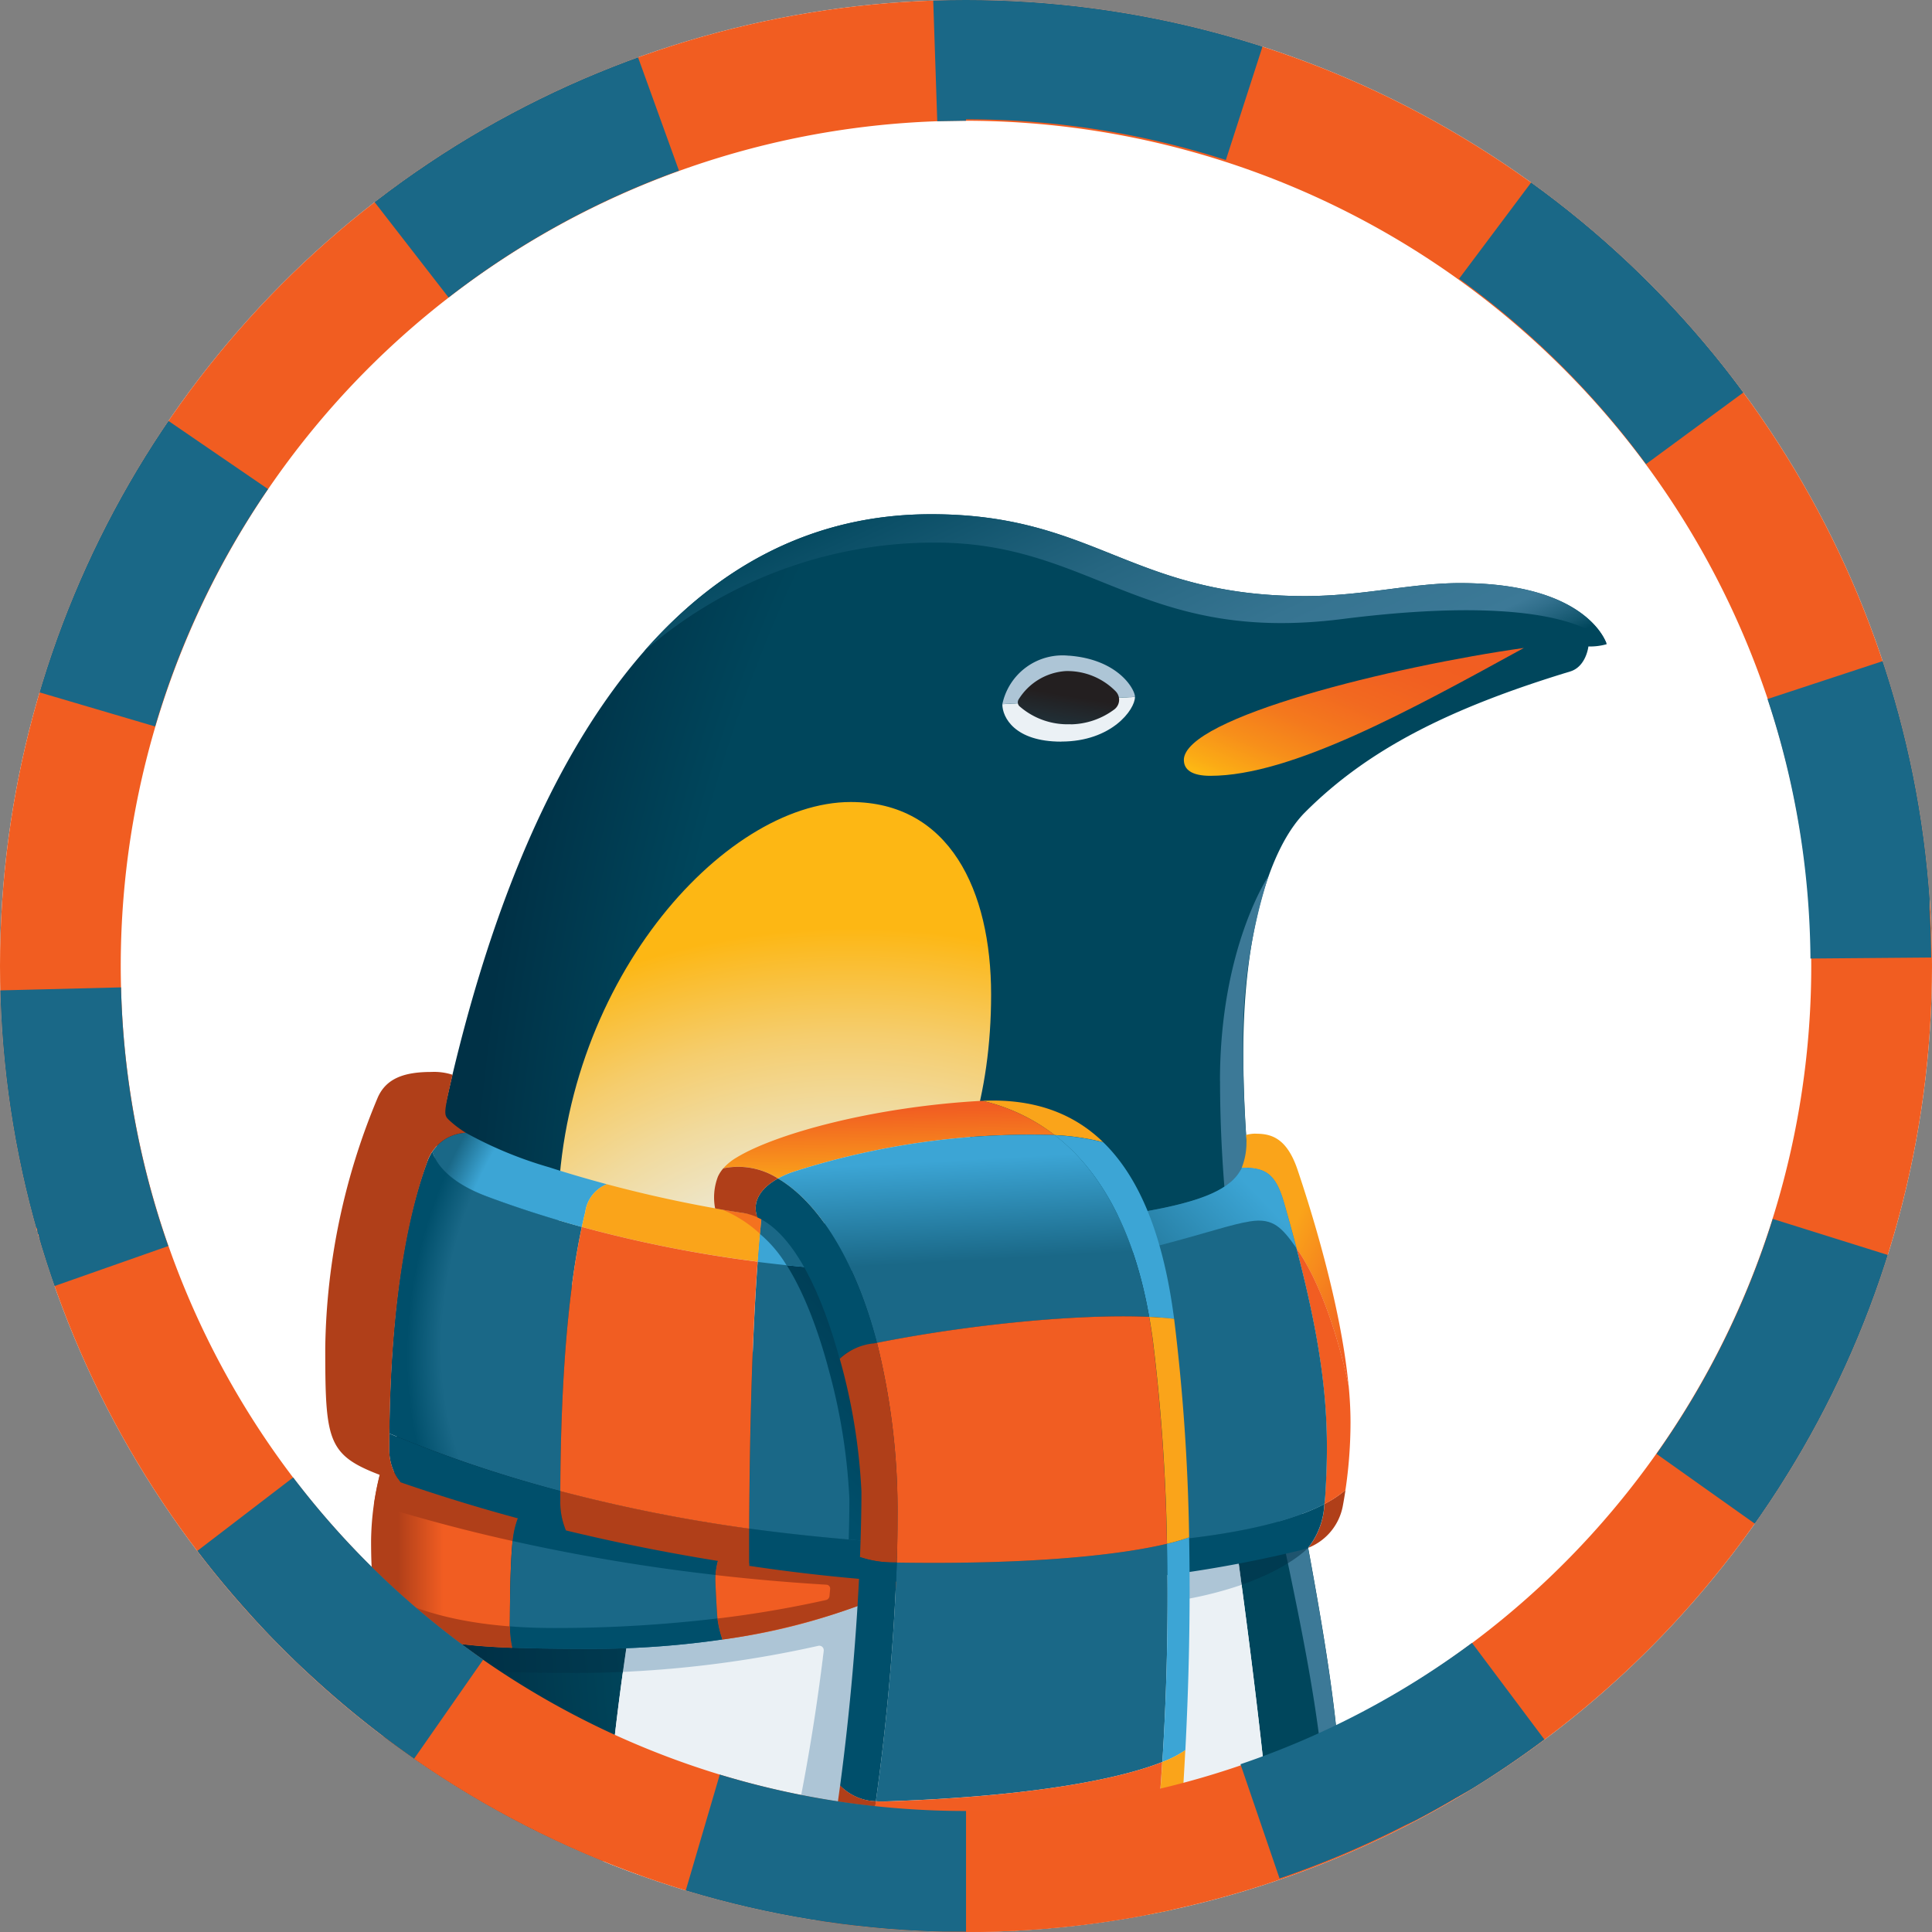 <svg xmlns="http://www.w3.org/2000/svg" xmlns:xlink="http://www.w3.org/1999/xlink" width="180" height="180" viewBox="0 0 180 180">
  <rect x="0" y="0" width="180" height="180" fill="#808080" stroke="none"/>
  <defs>
    <clipPath id="clip-path">
      <circle id="Ellipse_9" data-name="Ellipse 9" cx="90" cy="90" r="90" transform="translate(450 240)" fill="#fff"/>
    </clipPath>
    <radialGradient id="radial-gradient" cx="0.645" cy="0.696" fx="0.706" r="1.706" gradientTransform="translate(-0.068 -0.784) scale(1.105 2.12)" gradientUnits="objectBoundingBox">
      <stop offset="0.26" stop-color="#00465c"/>
      <stop offset="0.33" stop-color="#003146"/>
    </radialGradient>
    <linearGradient id="linear-gradient" x1="0.003" y1="0.919" x2="0.999" y2="0.028" gradientUnits="objectBoundingBox">
      <stop offset="0" stop-color="#fdb714"/>
      <stop offset="0.05" stop-color="#fbab15"/>
      <stop offset="0.2" stop-color="#f78f1a"/>
      <stop offset="0.36" stop-color="#f4791d"/>
      <stop offset="0.53" stop-color="#f26920"/>
      <stop offset="0.73" stop-color="#f15f21"/>
      <stop offset="1" stop-color="#f15d22"/>
    </linearGradient>
    <linearGradient id="linear-gradient-2" x1="-0.198" y1="2.789" x2="0.589" y2="0.3" gradientUnits="objectBoundingBox">
      <stop offset="0" stop-color="#1a6887"/>
      <stop offset="0.47" stop-color="#1e4454"/>
      <stop offset="0.93" stop-color="#231f20"/>
    </linearGradient>
    <radialGradient id="radial-gradient-2" cx="0.507" cy="0.5" r="0.62" gradientTransform="translate(-2.116 0.097) scale(0.811 0.806)" gradientUnits="objectBoundingBox">
      <stop offset="0" stop-color="#fff"/>
      <stop offset="1" stop-color="#231f20" stop-opacity="0"/>
    </radialGradient>
    <radialGradient id="radial-gradient-3" cx="0.65" cy="0.991" r="0.988" gradientTransform="matrix(-0.039, -1, 1.705, -0.041, -1.013, 1.682)" gradientUnits="objectBoundingBox">
      <stop offset="0.11" stop-color="#ebf1f5"/>
      <stop offset="0.18" stop-color="#ebefef"/>
      <stop offset="0.27" stop-color="#ecebde"/>
      <stop offset="0.38" stop-color="#eee4c3"/>
      <stop offset="0.49" stop-color="#f1da9d"/>
      <stop offset="0.61" stop-color="#f5cd6d"/>
      <stop offset="0.73" stop-color="#fabe32"/>
      <stop offset="0.79" stop-color="#fdb714"/>
    </radialGradient>
    <linearGradient id="linear-gradient-3" y1="0.5" x2="1" y2="0.5" gradientUnits="objectBoundingBox">
      <stop offset="0.18" stop-color="#b03f19"/>
      <stop offset="0.49" stop-color="#f15d22"/>
    </linearGradient>
    <radialGradient id="radial-gradient-4" cx="1.521" cy="0.434" r="1.081" gradientTransform="matrix(-0.593, 0.942, -1.262, -0.256, 3.002, -0.899)" gradientUnits="objectBoundingBox">
      <stop offset="0.85" stop-color="#1a6887"/>
      <stop offset="0.97" stop-color="#004f6b"/>
    </radialGradient>
    <radialGradient id="radial-gradient-5" cx="1.435" cy="1.743" r="3.898" gradientTransform="matrix(-0.181, 0.942, -0.387, -0.255, 2.397, 0.834)" gradientUnits="objectBoundingBox">
      <stop offset="0.85" stop-color="#3ca5d5"/>
      <stop offset="0.97" stop-color="#1a6887"/>
    </radialGradient>
    <linearGradient id="linear-gradient-4" x1="0.938" y1="0.928" x2="0.468" y2="0.379" gradientUnits="objectBoundingBox">
      <stop offset="0" stop-color="#f15d22"/>
      <stop offset="1" stop-color="#faa41a"/>
    </linearGradient>
    <linearGradient id="linear-gradient-5" x1="0.113" y1="0.795" x2="0.663" y2="0.368" gradientUnits="objectBoundingBox">
      <stop offset="0" stop-color="#004f6b"/>
      <stop offset="1" stop-color="#003146"/>
    </linearGradient>
    <linearGradient id="linear-gradient-6" x1="0.012" y1="0.456" x2="1.005" y2="0.76" gradientUnits="objectBoundingBox">
      <stop offset="0" stop-color="#00465c"/>
      <stop offset="0.11" stop-color="#0b4f67"/>
      <stop offset="0.41" stop-color="#266681"/>
      <stop offset="0.68" stop-color="#367491"/>
      <stop offset="0.88" stop-color="#3c7997"/>
      <stop offset="0.91" stop-color="#316f8c"/>
      <stop offset="0.97" stop-color="#14576f"/>
      <stop offset="1" stop-color="#00465c"/>
    </linearGradient>
    <linearGradient id="linear-gradient-7" x1="0.832" y1="0.496" x2="-0.426" y2="1.116" gradientUnits="objectBoundingBox">
      <stop offset="0" stop-color="#3ca5d5"/>
      <stop offset="1" stop-color="#1a6887"/>
    </linearGradient>
    <linearGradient id="linear-gradient-8" x1="0.42" y1="-0.925" x2="0.519" y2="1.031" gradientUnits="objectBoundingBox">
      <stop offset="0.52" stop-color="#f15d22"/>
      <stop offset="1" stop-color="#faa41a"/>
    </linearGradient>
    <linearGradient id="linear-gradient-9" x1="0.459" y1="0.124" x2="0.506" y2="0.606" xlink:href="#linear-gradient-7"/>
    <linearGradient id="linear-gradient-10" x1="-1927.787" y1="-15.511" x2="-1912.367" y2="-15.511" gradientUnits="objectBoundingBox">
      <stop offset="0" stop-color="#b03f19"/>
      <stop offset="0.97" stop-color="#f15d22"/>
    </linearGradient>
    <linearGradient id="linear-gradient-11" x1="-991.495" y1="-15.121" x2="-983.824" y2="-15.121" gradientUnits="objectBoundingBox">
      <stop offset="0" stop-color="#b03f19"/>
      <stop offset="0.94" stop-color="#f15d22"/>
    </linearGradient>
    <linearGradient id="linear-gradient-12" x1="-1076.704" y1="-18.693" x2="-1070.081" y2="-18.693" xlink:href="#linear-gradient-11"/>
    <linearGradient id="linear-gradient-13" x1="-1414.979" y1="-14.316" x2="-1403.958" y2="-14.316" gradientUnits="objectBoundingBox">
      <stop offset="0" stop-color="#b03f19"/>
      <stop offset="0.96" stop-color="#f15d22"/>
    </linearGradient>
    <linearGradient id="linear-gradient-14" x1="-836.164" y1="-10.847" x2="-828.541" y2="-10.847" gradientUnits="objectBoundingBox">
      <stop offset="0" stop-color="#b03f19"/>
      <stop offset="1" stop-color="#f15d22"/>
    </linearGradient>
    <linearGradient id="linear-gradient-15" x1="-1134.933" y1="-15.322" x2="-1127.844" y2="-15.322" xlink:href="#linear-gradient-14"/>
    <linearGradient id="linear-gradient-16" x1="-504.088" y1="-20.343" x2="-501.8" y2="-20.343" xlink:href="#linear-gradient-14"/>
  </defs>
  <g id="Favicon_96x96_Absolute_Comfort_SVG" transform="translate(-450 -240)" clip-path="url(#clip-path)">
    <circle id="Ellipse_8" data-name="Ellipse 8" cx="90" cy="90" r="90" transform="translate(450 240)" fill="#fff"/>
    <g id="Layer_1" data-name="Layer 1" transform="translate(480.303 287.909)">
      <g id="Group_38" data-name="Group 38">
        <g id="Group_28" data-name="Group 28" transform="translate(5.422)">
          <path id="Path_127" data-name="Path 127" d="M108.365,6.416c-4.6,0-9.053,1.21-14.468,1.21C77.651,7.626,74.359,0,59.059,0,22.484,0,8.03,53.423,8.03,116.486c0,0,6.625,5.807,20.451,9.478.507-7.876,1.4-15.1,2.211-20.539,13.122-.487,21.708-3.7,26.123-5.916l-.034-.23c4.063.257,6.943.3,8.241.3a121.84,121.84,0,0,0,22.668-2.015c1.088,8.025,2.346,18.01,3.029,25.88a45.352,45.352,0,0,0,6.544-2.65c0-17.584-9.12-45.465-9.12-70.716,0-11.229,2.522-19.079,5.76-22.317,5.794-5.794,13.318-9.654,24.69-13.109,1.494-.453,1.7-2.332,1.7-2.332a5.641,5.641,0,0,0,1.7-.21s-1.643-5.692-13.636-5.692Z" transform="translate(-8.03)" fill="url(#radial-gradient)"/>
          <g id="Group_27" data-name="Group 27" transform="translate(20.451 97.57)">
            <path id="Path_128" data-name="Path 128" d="M110.4,170.2c-.676-7.869-1.934-17.862-3.029-25.88A121.839,121.839,0,0,1,84.7,146.335c-1.3,0-4.178-.041-8.241-.3l.034.23a43.564,43.564,0,0,1-4.293,1.859,173.546,173.546,0,0,1-3.407,27.482c1.048.034,2.109.047,3.2.047,18.592,0,31.356-3.09,38.4-5.449Z" transform="translate(-48.163 -144.32)" fill="#ebf1f5"/>
            <path id="Path_129" data-name="Path 129" d="M119.329,144.945c-.155.027-.311.047-.473.074-.264.041-.527.074-.791.115l-.71.1-.27.041c-.02.872-.034,1.785-.054,2.738a35.459,35.459,0,0,0,6.26-1.514c-.1-.737-.2-1.467-.291-2.17-1.21.23-2.434.433-3.671.629Z" transform="translate(-63.79 -144.323)" fill="#adc5d6"/>
            <path id="Path_130" data-name="Path 130" d="M40.139,157.978c-.7,5.084-1.426,11.351-1.859,18.105a88.047,88.047,0,0,0,16.422,2.67,154.787,154.787,0,0,0,4.273-24.014A65.192,65.192,0,0,1,48.286,157.2a81.889,81.889,0,0,1-8.153.771Z" transform="translate(-38.28 -147.695)" fill="#ebf1f5"/>
            <path id="Path_131" data-name="Path 131" d="M41.385,153.993q-.172,1.166-.345,2.434a105.113,105.113,0,0,0,18.213-2.434.414.414,0,0,1,.487.46A188.372,188.372,0,0,1,55.6,177.2c1.366.095,2.765.169,4.205.21a172.707,172.707,0,0,0,3.407-27.482c-.96.358-9.005,3.576-21.83,4.056Z" transform="translate(-39.174 -146.137)" fill="#adc5d6"/>
          </g>
          <path id="Path_132" data-name="Path 132" d="M123.317,68.942c0,26.542,9.242,49.853,9.884,68.668.933-.419,1.393-.669,1.393-.669,0-17.584-9.12-45.465-9.12-70.716a49.942,49.942,0,0,1,2.359-16.374h0s-4.523,6.666-4.523,19.092Z" transform="translate(-45.373 -16.148)" fill="#3c7997"/>
        </g>
        <path id="Path_133" data-name="Path 133" d="M31.337,154.245c-1.318.061-2.643.088-3.989.088-3.008,0-5.307-.034-7.227-.108-7.281-.277-9.431-1.143-11.736-3.434-.041,1.143-.081,2.292-.115,3.441,1.981,1.541,4.455,2.224,10.722,2.461,1.994.074,4.367.108,7.241.108q2.17,0,4.192-.1c.115-.845.237-1.656.345-2.434.189-.007.379-.014.568-.027Z" transform="translate(-2.686 -48.846)" fill="#003146" opacity="0.5"/>
        <path id="Path_134" data-name="Path 134" d="M131.691,142.368q-2.85.72-5.841,1.291c.095.71.2,1.44.291,2.17,4.455-1.548,6.166-3.4,6.2-3.434h0L132,142.28c-.108.034-.21.068-.311.095Z" transform="translate(-40.774 -46.089)" fill="#003146" opacity="0.5"/>
        <path id="Path_135" data-name="Path 135" d="M118.33,28.875c0-3.982,19.7-8.762,31.68-10.445-10.594,5.814-21.661,11.912-29.213,11.912-1.717,0-2.461-.568-2.461-1.467Z" transform="translate(-38.338 -5.97)" fill="url(#linear-gradient)"/>
        <path id="Path_136" data-name="Path 136" d="M99.526,19.49A5.727,5.727,0,0,0,93.32,24l12.358-.676c0-.676-1.521-3.488-6.152-3.84Z" transform="translate(-30.236 -6.307)" fill="#adc5d6"/>
        <path id="Path_137" data-name="Path 137" d="M98.8,29.338c4.712,0,6.876-2.988,6.876-4.158l-12.358.676c0,1.224,1.149,3.488,5.483,3.488Z" transform="translate(-30.236 -8.157)" fill="#ebf1f5"/>
        <path id="Path_138" data-name="Path 138" d="M100.372,26.564a6.774,6.774,0,0,1-4.793-1.7.52.52,0,0,1-.054-.608,5.585,5.585,0,0,1,4.4-2.643,6.3,6.3,0,0,1,4.665,1.907,1.128,1.128,0,0,1-.128,1.65,6.965,6.965,0,0,1-4.09,1.406Z" transform="translate(-30.927 -6.999)" fill="url(#linear-gradient-2)"/>
        <path id="Path_139" data-name="Path 139" d="M103.959,23.344a1.569,1.569,0,0,1-3.069,0,1.569,1.569,0,0,1,3.069,0Z" transform="translate(-32.689 -7.159)" fill="url(#radial-gradient-2)"/>
        <path id="Path_140" data-name="Path 140" d="M59.346,39.66C47.461,39.66,32.06,56.8,32.06,78.527S72.428,95.341,72.428,57.6C72.428,47.881,68.54,39.66,59.346,39.66Z" transform="translate(-10.392 -12.847)" fill="url(#radial-gradient-3)"/>
        <path id="Path_141" data-name="Path 141" d="M19.479,138.767a8.635,8.635,0,0,1,.6-2.657c-3.407-.919-6.9-1.974-10.425-3.177-.94-.318-1.751-.6-2.468-.872a26.282,26.282,0,0,0-.859,6.308c0,3.84.243,5.51,1.21,6.477,2.326,2.326,4.354,3.259,11.933,3.549a8.572,8.572,0,0,1-.216-2.19c.014-.994,0-4.834.223-7.423Z" transform="translate(-2.057 -42.779)" fill="url(#linear-gradient-3)"/>
        <path id="Path_142" data-name="Path 142" d="M44.6,144.148a6.634,6.634,0,0,1,.3-2.123,183.082,183.082,0,0,1-18.626-3.975,8.635,8.635,0,0,0-.6,2.657c-.223,2.589-.21,6.423-.223,7.423a8.892,8.892,0,0,0,.216,2.19c1.994.074,4.367.108,7.241.108a84.525,84.525,0,0,0,12.345-.872,9.883,9.883,0,0,1-.466-1.967c-.034-.3-.155-2.393-.189-3.441Z" transform="translate(-8.25 -44.719)" fill="#1a6887"/>
        <path id="Path_143" data-name="Path 143" d="M54.075,143.93a6.474,6.474,0,0,0-.3,2.123c.034,1.048.155,3.137.189,3.441a9.883,9.883,0,0,0,.466,1.967,56.463,56.463,0,0,0,18.024-5.5C67.826,145.688,61.465,145.113,54.075,143.93Z" transform="translate(-17.426 -46.624)" fill="#f15d22"/>
        <path id="Path_144" data-name="Path 144" d="M29.591,153.062c-1.481,0-2.853-.054-4.131-.155a8.409,8.409,0,0,0,.216,1.988c1.994.074,4.367.108,7.241.108a84.529,84.529,0,0,0,12.345-.872,9.814,9.814,0,0,1-.466-1.961A127.073,127.073,0,0,1,29.591,153.062Z" transform="translate(-8.254 -49.293)" fill="#004f6b"/>
        <path id="Path_145" data-name="Path 145" d="M9.8,132.932c-.94-.318-1.751-.6-2.468-.872a27.669,27.669,0,0,0-.588,2.88c.994.392,2.238.757,3.8,1.2q4.6,1.308,9.113,2.305a8.237,8.237,0,0,1,.568-2.332c-3.407-.919-6.9-1.974-10.418-3.178Z" transform="translate(-2.19 -42.779)" fill="#b03f19"/>
        <path id="Path_146" data-name="Path 146" d="M6.707,147.8a3.818,3.818,0,0,0,.96,2.136c2.326,2.326,4.354,3.259,11.933,3.549a8.5,8.5,0,0,1-.216-1.988c-6.4-.494-10.317-2.109-12.683-3.691Z" transform="translate(-2.177 -47.878)" fill="#b03f19"/>
        <path id="Path_147" data-name="Path 147" d="M45.024,142.025A183.083,183.083,0,0,1,26.4,138.05a8.238,8.238,0,0,0-.568,2.332,181.269,181.269,0,0,0,18.9,3.164,7.151,7.151,0,0,1,.284-1.528Z" transform="translate(-8.374 -44.719)" fill="#004f6b"/>
        <path id="Path_148" data-name="Path 148" d="M67.453,145.593c-3.84-.338-8.37-.859-13.373-1.663a7.11,7.11,0,0,0-.291,1.528c3.671.419,7.139.71,10.344.9a.362.362,0,0,1,.338.4c-.02.223-.041.439-.061.656a.425.425,0,0,1-.325.372,102.57,102.57,0,0,1-10.114,1.724,9.81,9.81,0,0,0,.466,1.961,63.612,63.612,0,0,0,12.906-3.232l.108-2.637Z" transform="translate(-17.431 -46.624)" fill="#b03f19"/>
        <g id="Group_29" data-name="Group 29" transform="translate(5.97 57.628)">
          <path id="Path_149" data-name="Path 149" d="M12.849,87.837a4.485,4.485,0,0,0-.453.879c-2.2,5.774-3.448,14.387-3.556,25.38a123.909,123.909,0,0,0,15.928,5.361c.041-10.432.744-18.754,2.008-24.609-3-.825-5.949-1.765-8.809-2.833-3.076-1.149-4.645-2.691-5.118-4.185Z" transform="translate(-8.84 -86.079)" fill="url(#radial-gradient-4)"/>
          <path id="Path_150" data-name="Path 150" d="M31.013,90.033c-1.805-.487-3.6-1.007-5.354-1.575a37.444,37.444,0,0,1-7.782-3.218A4.025,4.025,0,0,0,14.76,87c.473,1.494,2.035,3.036,5.118,4.185,2.86,1.068,5.807,2.008,8.809,2.833.108-.487.216-.953.325-1.406a3.251,3.251,0,0,1,1.994-2.569Z" transform="translate(-10.758 -85.24)" fill="url(#radial-gradient-5)"/>
        </g>
        <path id="Path_151" data-name="Path 151" d="M24.765,132.051A123.557,123.557,0,0,1,8.837,126.69c0,.507-.007,1.021-.007,1.541a4.748,4.748,0,0,0,1.041,2.995q.254.091.527.183c5.057,1.731,10.06,3.157,14.894,4.327a6.74,6.74,0,0,1-.527-2.684v-.994Z" transform="translate(-2.867 -41.039)" fill="#004f6b"/>
        <path id="Path_152" data-name="Path 152" d="M9.536,85.162a3.99,3.99,0,0,1,3.57-2.637,9.394,9.394,0,0,1-1.589-1.21c-.473-.466-.473-.615.352-4.192A5.558,5.558,0,0,0,9.9,76.86c-2.562,0-4.192.608-4.983,2.346A62.248,62.248,0,0,0,.01,102.55c0,9.641.243,10.209,7.011,12.541A4.779,4.779,0,0,1,5.98,112.1c0-11.736,1.332-20.877,3.563-26.921Z" transform="translate(-0.01 -24.898)" fill="#b03f19"/>
        <g id="Group_33" data-name="Group 33" transform="translate(39.489 57.709)">
          <g id="Group_31" data-name="Group 31" transform="translate(45.898)">
            <path id="Path_153" data-name="Path 153" d="M127.6,85.36a3.536,3.536,0,0,0-.892.122,6.32,6.32,0,0,1-.4,3.056c2.055-.007,3.11.412,3.908,3.184.433,1.521.825,2.948,1.176,4.3,2.211,3.117,3.908,8.248,4.874,12.852-.737-7.8-3.678-16.949-4.753-20.14-1.034-3.069-2.549-3.367-3.921-3.367Z" transform="translate(-126.31 -85.36)" fill="url(#linear-gradient-4)"/>
            <g id="Group_30" data-name="Group 30" transform="translate(5.091 10.662)">
              <path id="Path_154" data-name="Path 154" d="M135.46,139.858a5.212,5.212,0,0,0,3.232-3.908c.088-.46.169-.96.25-1.481a10.03,10.03,0,0,1-1.967,1.3A7.025,7.025,0,0,1,135.46,139.858Z" transform="translate(-134.365 -111.93)" fill="#b03f19"/>
              <path id="Path_155" data-name="Path 155" d="M138.714,113.982c-.967-4.611-2.664-9.735-4.874-12.852,2.812,10.756,3.09,16.442,2.691,22.919-.02.331-.047.642-.088.933a10.563,10.563,0,0,0,1.967-1.3,43.09,43.09,0,0,0,.473-6.342c0-1.068-.061-2.2-.169-3.347Z" transform="translate(-133.84 -101.13)" fill="#f15d22"/>
            </g>
          </g>
          <g id="Group_32" data-name="Group 32" transform="translate(0 3.177)">
            <path id="Path_156" data-name="Path 156" d="M58.427,138.685c0,1.109-.007,2.231-.007,3.38v.095a166.38,166.38,0,0,0,22.919,1.832A115.635,115.635,0,0,0,109.9,140.68a6.243,6.243,0,0,0,.6-.2,7.026,7.026,0,0,0,1.514-4.083c-4.5,2.373-13.413,3.968-28.016,3.968a187.5,187.5,0,0,1-25.569-1.683Z" transform="translate(-58.42 -105.071)" fill="#004f6b"/>
            <path id="Path_157" data-name="Path 157" d="M108.239,93.244c-.8-2.779-1.852-3.191-3.908-3.184-1.17,2.468-5,3.725-14.806,4.908A115.293,115.293,0,0,1,59.6,94.542c-.7,6.707-1.1,16.584-1.156,29.138a187.568,187.568,0,0,0,25.569,1.683c14.6,0,23.514-1.6,28.016-3.968.034-.291.068-.6.088-.933.446-7.288.041-13.569-3.874-27.212Z" transform="translate(-58.426 -90.06)" fill="#1a6887"/>
          </g>
          <path id="Path_158" data-name="Path 158" d="M66.228,110.578a55.116,55.116,0,0,1,2.021,12.372c0,1.224-.027,2.495-.061,3.786,5.665.473,11.142.663,16.3.663a138.224,138.224,0,0,0,14.285-.649,189.252,189.252,0,0,0-1.386-19.9h0A39.264,39.264,0,0,0,94.731,96.36c-1.393.223-2.961.439-4.719.656a115.293,115.293,0,0,1-29.929-.426c-.054.534-.108,1.1-.162,1.67,2.853,2.3,4.942,7.308,6.314,12.325Z" transform="translate(-58.906 -88.923)" fill="url(#linear-gradient-5)"/>
          <path id="Path_159" data-name="Path 159" d="M96.439,99.455l-1.366-3.2c-1.508.25-3.218.494-5.172.73a115.3,115.3,0,0,1-29.929-.426q-.2,1.957-.372,4.279c13.129,1.663,26.218,1.176,36.839-1.372Z" transform="translate(-58.802 -88.888)" fill="#3ca5d5"/>
          <path id="Path_160" data-name="Path 160" d="M96.539,99.455l-1.366-3.2c-1.508.25-3.218.494-5.172.73a115.3,115.3,0,0,1-29.929-.426c-.054.534-.108,1.1-.162,1.67a11.813,11.813,0,0,1,2.481,2.921h0c12.21,1.271,24.25.69,34.148-1.677Z" transform="translate(-58.903 -88.888)" fill="#1a6887"/>
        </g>
        <g id="Group_35" data-name="Group 35" transform="translate(21.898 62.421)">
          <path id="Path_161" data-name="Path 161" d="M52.126,95.271A122.184,122.184,0,0,1,37.7,92.33,3.239,3.239,0,0,0,35.7,94.9c-.115.453-.223.919-.325,1.406a117.969,117.969,0,0,0,16.381,3.238q.172-2.312.372-4.28Z" transform="translate(-33.365 -92.33)" fill="#faa41a"/>
          <g id="Group_34" data-name="Group 34" transform="translate(0 3.982)">
            <path id="Path_162" data-name="Path 162" d="M50,138.105a147.731,147.731,0,0,1-17.6-3.5v.994a6.74,6.74,0,0,0,.527,2.684c6.037,1.46,11.8,2.522,17.064,3.286v-.095c0-1.149,0-2.272.007-3.38Z" transform="translate(-32.4 -110.008)" fill="#b03f19"/>
            <path id="Path_163" data-name="Path 163" d="M50.789,101.458A118.964,118.964,0,0,1,34.408,98.22c-1.264,5.855-1.967,14.177-2.008,24.609a147.73,147.73,0,0,0,17.6,3.5c.047-10.114.318-18.484.784-24.859Z" transform="translate(-32.4 -98.22)" fill="#f15d22"/>
          </g>
          <path id="Path_164" data-name="Path 164" d="M54.74,95.84a11.86,11.86,0,0,1,3.5,2.245h0c.054-.575.1-1.136.162-1.67q-1.836-.264-3.651-.575Z" transform="translate(-39.637 -93.467)" fill="#f15d22" opacity="0.7"/>
        </g>
        <path id="Path_165" data-name="Path 165" d="M119.994,6.416c-4.6,0-9.053,1.21-14.468,1.21C89.28,7.626,85.988,0,70.689,0,59.919,0,51.063,4.638,43.93,12.784A41.138,41.138,0,0,1,71.088,2.643c14.617,0,19.335,9.472,37.873,7.126,21.925-2.772,24.67,2.339,24.67,2.339S131.988,6.416,119.994,6.416Z" transform="translate(-14.237)" fill="url(#linear-gradient-6)"/>
        <path id="Path_166" data-name="Path 166" d="M125.693,93.241c-.8-2.779-1.852-3.2-3.908-3.191-.933,1.954-3.536,3.15-9.465,4.158.406.987.811,2.076,1.2,3.238,5.1-1.318,7.193-2.1,9.032-2.393,2.19-.352,2.995.622,4.32,2.488-.352-1.352-.744-2.779-1.176-4.3Z" transform="translate(-36.391 -29.17)" fill="url(#linear-gradient-7)"/>
        <path id="Path_167" data-name="Path 167" d="M54.12,91.27s.4.081,2.914.439a10.122,10.122,0,0,1,1.636.365,5.848,5.848,0,0,1,3.09,2.109A51.052,51.052,0,0,1,68.148,107.2,44.629,44.629,0,0,1,70.6,121.179c0,2.326-.041,4.6-.108,6.808-.3,9.478-2.319,17.726-2.163,24.19h0" transform="translate(-17.538 -29.566)" fill="none"/>
        <g id="Group_37" data-name="Group 37" transform="translate(36.246 54.629)">
          <path id="Path_168" data-name="Path 168" d="M101.826,84.682c-2.9-2.819-6.659-4.07-11.257-3.854A17.522,17.522,0,0,1,97.3,84.02,23.144,23.144,0,0,1,101.826,84.682Z" transform="translate(-65.591 -80.805)" fill="#faa41a"/>
          <path id="Path_169" data-name="Path 169" d="M109.342,102.5c.845.041,1.623.1,2.319.183h0c-1-7.727-3.211-13.156-6.6-16.449a22.987,22.987,0,0,0-4.523-.663c3.975,3.069,7.295,8.349,8.8,16.935Z" transform="translate(-68.821 -82.348)" fill="#3ca5d5"/>
          <path id="Path_170" data-name="Path 170" d="M59.961,88.074a8.688,8.688,0,0,1,1.568-.669,72.352,72.352,0,0,1,24.217-3.374,17.522,17.522,0,0,0-6.734-3.191c-.068,0-.142,0-.21.007-9.965.568-19,3.042-22.675,5.26a5.235,5.235,0,0,0-1.257,1.014,6.9,6.9,0,0,1,5.091.947Z" transform="translate(-54.027 -80.816)" fill="url(#linear-gradient-8)"/>
          <path id="Path_171" data-name="Path 171" d="M88.185,85.522A72.351,72.351,0,0,0,63.968,88.9a8.689,8.689,0,0,0-1.568.669c3.678,2.157,7.16,7.416,9.222,15.313,8.748-1.737,18.964-2.711,25.366-2.42C95.48,93.872,92.154,88.592,88.185,85.522Z" transform="translate(-56.466 -82.308)" fill="url(#linear-gradient-9)"/>
          <path id="Path_172" data-name="Path 172" d="M77.844,143.624a218.348,218.348,0,0,1-1.954,22.243,7.809,7.809,0,0,0,.8.02c14.373-.473,22.2-2.211,25.893-3.678.467-7.437.561-14.292.433-20.329-4.334,1.041-12.534,1.954-25.17,1.751Z" transform="translate(-60.836 -100.589)" fill="#1a6887"/>
          <path id="Path_173" data-name="Path 173" d="M76.037,113.006A64.767,64.767,0,0,1,77.95,129.3q0,2.069-.068,4.178c12.629.2,20.836-.71,25.17-1.751a179.857,179.857,0,0,0-1.312-18.91q-.152-1.156-.345-2.231c-6.4-.291-16.618.676-25.366,2.42Z" transform="translate(-60.881 -90.435)" fill="#f15d22"/>
          <path id="Path_174" data-name="Path 174" d="M70.368,106.907c.088-.02.169-.034.257-.054C68.563,98.963,65.081,93.7,61.4,91.54c-1.541.852-2.461,2.109-1.927,3.617,3.563,1.616,6.091,7.4,7.673,13.183.541-.622,1.42-1.075,3.218-1.44Z" transform="translate(-55.47 -84.282)" fill="#004f6b"/>
          <path id="Path_175" data-name="Path 175" d="M59.557,91.013a6.9,6.9,0,0,0-5.091-.946,3.162,3.162,0,0,0-.5.764A5.407,5.407,0,0,0,53.7,93.8s.6.128,2.643.439a4.907,4.907,0,0,1,1.291.392c-.541-1.508.379-2.758,1.927-3.617Z" transform="translate(-53.623 -83.756)" fill="#b03f19"/>
          <path id="Path_176" data-name="Path 176" d="M115.37,161.921a9.758,9.758,0,0,0,2.143-1.1c.291-5.652.494-12.521.352-19.829a18.137,18.137,0,0,1-2.062.6C115.931,147.629,115.836,154.484,115.37,161.921Z" transform="translate(-73.625 -100.301)" fill="#3ca5d5"/>
          <path id="Path_177" data-name="Path 177" d="M113.56,110.61q.193,1.085.345,2.231a179.713,179.713,0,0,1,1.312,18.91,18.147,18.147,0,0,0,2.062-.6,189.322,189.322,0,0,0-1.4-20.356C115.183,110.711,114.405,110.651,113.56,110.61Z" transform="translate(-73.039 -90.46)" fill="#faa41a"/>
          <path id="Path_178" data-name="Path 178" d="M113.16,187.093a.9.9,0,0,0,.825-.953c-.014-.291-.027-.69-.041-1.163.041,1.163,1.683,1.143,1.8-.358.081-1.055.649-6.517,1.048-14.3a9.76,9.76,0,0,1-2.143,1.1c-.311,4.989-.8,10.236-1.487,15.671Z" transform="translate(-72.909 -109.802)" fill="#faa41a"/>
          <path id="Path_179" data-name="Path 179" d="M75.515,175.628a7.767,7.767,0,0,1-.8-.02c-.777,5.787-1.67,11.067-2.447,15.266a.966.966,0,0,0,1.521-.23,1.07,1.07,0,0,0,1.656-.25,1.115,1.115,0,0,0,.845.223c.149,1.244,2.116,1.237,2.008-.04v-.034a1.193,1.193,0,0,0,1.061.2c.311,1,2.015.913,1.967-.284,0-.142-.007-.277-.014-.419a1.135,1.135,0,0,0,1.23-.088c.041.9,1.176,1.068,1.724.514a1.088,1.088,0,0,0,1.65.345,1.274,1.274,0,0,0,.358-.466.97.97,0,0,0,1.2-.257,1.077,1.077,0,0,0,.162.135c.007,0,.014.007.02.014a.913.913,0,0,0,1.109-.081c.656.5,1.906.027,1.67-1.832a1.1,1.1,0,0,0,1.312.933.96.96,0,0,0,.845.534c1.271.068,1.217-1.183,1.136-2.062-.014-.2-.02-.385-.027-.581v.02a1.064,1.064,0,0,0,1.116.967.8.8,0,0,0,.723.892,1.034,1.034,0,0,0,1.352-.933,1.114,1.114,0,0,0,1.555-.865c.02-.189.034-.372.047-.561a.852.852,0,0,0,.223-.034v.041a.939.939,0,0,0,1.19.953c.7-5.436,1.176-10.682,1.487-15.671-3.691,1.46-11.52,3.2-25.893,3.678Z" transform="translate(-59.663 -110.33)" fill="#f15d22"/>
          <g id="Group_36" data-name="Group 36" transform="translate(15.784 72.694)">
            <path id="Path_180" data-name="Path 180" d="M111.07,191.967l.223-.034c.054-1.683-.081-3.6-.081-3.6S111.1,190.149,111.07,191.967Z" transform="translate(-88.016 -188.33)" fill="url(#linear-gradient-10)"/>
            <path id="Path_181" data-name="Path 181" d="M103.97,192.843l.453.162c-.1-1.765-.257-3.475-.257-3.475s-.162,1.5-.2,3.319Z" transform="translate(-85.716 -188.719)" fill="url(#linear-gradient-11)"/>
            <path id="Path_182" data-name="Path 182" d="M99.14,194.877l.412.054c-.1-1.764-.21-2.731-.21-2.731A17.249,17.249,0,0,0,99.14,194.877Z" transform="translate(-84.152 -189.584)" fill="url(#linear-gradient-12)"/>
            <path id="Path_183" data-name="Path 183" d="M94.76,197.138l.311-.155c-.047-1.758-.155-3.272-.155-3.272S94.794,195.319,94.76,197.138Z" transform="translate(-82.733 -190.073)" fill="url(#linear-gradient-13)"/>
            <path id="Path_184" data-name="Path 184" d="M86.7,196.472l.521.2c-.047-1.758-.2-3.968-.2-3.968s-.034,3.475-.325,3.772Z" transform="translate(-80.122 -189.746)" fill="url(#linear-gradient-14)"/>
            <path id="Path_185" data-name="Path 185" d="M81.19,198.164l.379-.27a11.6,11.6,0,0,0-.23-2.414S81.19,197.758,81.19,198.164Z" transform="translate(-78.337 -190.646)" fill="url(#linear-gradient-15)"/>
            <path id="Path_186" data-name="Path 186" d="M76.97,198.42l.845.223a12.661,12.661,0,0,1-.426-1.934A6.08,6.08,0,0,1,76.97,198.42Z" transform="translate(-76.97 -191.045)" fill="url(#linear-gradient-16)"/>
          </g>
          <path id="Path_187" data-name="Path 187" d="M76.231,134.651c.041-1.406.068-2.8.068-4.178a64.844,64.844,0,0,0-1.913-16.293c-.088.02-.169.034-.257.054a5.4,5.4,0,0,0-3.218,1.44,55.118,55.118,0,0,1,2.021,12.372c0,1.94-.054,3.989-.135,6.1a9.829,9.829,0,0,0,3.164.5h.27Z" transform="translate(-59.223 -91.616)" fill="#b03f19"/>
          <path id="Path_188" data-name="Path 188" d="M74.293,166.463a218.344,218.344,0,0,0,1.954-22.243h-.27a9.9,9.9,0,0,1-3.164-.5c-.27,6.869-.933,14.407-1.852,21.289a4.841,4.841,0,0,0,3.333,1.46Z" transform="translate(-59.239 -101.185)" fill="#004f6b"/>
          <path id="Path_189" data-name="Path 189" d="M69.83,175.207c-.663,4.942-1.454,9.546-2.332,13.312-.183.778.642,1.1,1.251.906-.074.277-.155.548-.23.825a1.015,1.015,0,0,0,1.839.784.963.963,0,0,0,.365.892c.777-4.205,1.663-9.478,2.447-15.266a4.841,4.841,0,0,1-3.333-1.46Z" transform="translate(-58.109 -111.383)" fill="#b03f19"/>
        </g>
      </g>
    </g>
    <path id="Ellipse_3" data-name="Ellipse 3" d="M90,11.25A78.75,78.75,0,1,0,168.75,90,78.839,78.839,0,0,0,90,11.25M90,0A90,90,0,1,1,0,90,90,90,0,0,1,90,0Z" transform="translate(450 240)" fill="#f15d21"/>
    <g id="Group_39" data-name="Group 39" transform="translate(450.029 240)">
      <path id="Ellipse_4" data-name="Ellipse 4" d="M89.987,0H92.6l.072,0h.07l.076,0h.286l.074,0h.178l.074,0H93.5l.074,0h.035l.073,0h.071l.074,0h.035l.072,0,.037,0,.108,0,.034,0,.073,0,.035,0,.11.005.034,0,.071,0h0l.037,0,.071,0h0l.039,0,.035,0,.072,0,.035,0,.106.006.036,0h0l.107.006h0l.106.006.037,0h0l.073,0,.034,0h0l.107.006h0l.143.008h0l.107.007h0l.25.016h0a89.646,89.646,0,0,1,21.822,4.147l-3.456,10.7a78.726,78.726,0,0,0-24.218-3.79V0Zm52.656,17q1.6,1.159,3.156,2.387l0,0,.082.065,0,0,.041.033h0l.083.066,0,0,.041.033h0l.04.032,0,0,.039.031.006.005.079.063.005,0,.039.031,0,0,.038.03,0,0,.039.031.006.005.039.032h0l.039.031,0,0,.037.03.008.007.038.031h0l.037.03.008.007.037.03.008.006.033.027.006,0,.036.029.009.008.036.029.008.007.031.025.009.007.035.028.012.009.033.027.008.007.031.025.011.009.034.028.011.009.03.025.008.007.035.029.01.008.035.029.01.008.029.023.01.008.033.028.013.01.032.026.009.008.03.025.011.009.034.028.012.01.027.022.012.01.031.025.013.011.032.027.012.01.025.021.013.011.031.025.016.013.025.021.018.015.023.019.016.013.03.025.015.012.023.019.022.018.022.019.016.014.03.025.016.014.019.016.02.017.025.021.017.015.022.019.023.019.019.016.018.015.028.024.017.015.018.015.027.023.018.015.018.015.024.02.023.019.017.014.028.024.017.014.021.017.014.012.032.027.015.013.019.016.027.023.02.017.014.012.032.027.014.012.02.017.016.014.03.026.014.012.029.025.016.014.02.017.015.013.031.026.015.013.028.024.018.016.02.017.014.012.033.028.013.011.021.018.012.01.034.03.013.012.033.029.013.011.021.018.014.012.031.027.014.012.031.027.015.013.02.018.013.011.034.029.012.011.021.018.015.013.032.028.012.011.036.032.009.008.022.019.008.007.038.033.011.01.033.029.014.012.021.018.011.009.038.033.009.008.07.061.009.008.039.035.008.007.023.021,0,0,.044.039.008.007.043.038,0,0,.022.019.01.009.035.031.013.011.02.018.005,0,.041.037.01.009.039.035.006.006.024.021,0,0,.044.039.01.009.043.038,0,0,.023.021.006.005.041.037.008.007.069.062.01.009.039.035.006.006.024.021h0l.046.041.008.008.041.037.005,0,.022.02.01.009.037.033.01.009.044.04,0,0,.021.019.012.011.034.031.011.01.021.019.012.01.034.031.011.01.035.032.01.009.021.019.008.007.039.035.009.008.069.063.007.006.042.038,0,0,.069.064.008.008.039.036.008.007.022.02.008.007.038.035.01.009.067.062.01.009.036.033.01.009.022.02,0,0,.043.04.012.011.034.032.011.01.021.019.011.01.035.032.011.01.04.037.005.005.021.019.011.01.036.034.008.008.067.062.011.01.036.034.009.009.021.02.01.009.035.033.012.011.03.028.015.014.02.019.012.011.034.032.01.01.021.02,0,0,.041.038.012.011.032.03.014.013.019.018.012.011.034.032.01.01.037.035.008.007.021.02.011.011.033.031.012.011.065.062.011.011.033.031.012.011.02.019.01.01.034.032.012.012.033.031.011.011.02.019.013.012.031.03.013.012.02.019.024.024.018.018.015.014.029.028.014.013.019.019.013.012.032.031.011.011.031.03.014.013.019.018.014.014.03.029.012.012.024.023.021.02.019.018.013.013.029.028.015.015.017.017.018.018.026.025.014.014.026.025.018.017.018.018.015.014.028.028.014.013.018.018.026.025.018.017.015.015.028.027.015.015.018.018.014.014.029.028.015.015.02.02.023.023.017.017.017.017.025.025.015.015.021.021.022.022.017.017.016.016.024.024.017.017.017.017.023.023.02.019.017.017.02.02.022.022.016.016.024.024.017.017.019.019.015.015.027.028.014.014.021.021.019.019.021.021.014.014.028.028.014.014.02.02.014.014.027.027.014.014.025.025.016.016.02.02.014.015.028.029.013.013.022.023.018.018.021.022.014.014.028.028.014.014.021.022.012.012.029.029.013.013.029.029.012.012.021.021.013.013.028.029.013.013.023.024.015.016.024.025.012.012.029.03.013.013.022.023.011.011.029.03.013.013.029.029.012.012.022.022.013.013.028.029.014.014.023.024.015.015.023.024.013.013.028.029.012.012.024.025.009.01.029.03.011.012.03.031.01.01.024.025.011.011.029.031.011.012.028.029.01.01.026.028.01.01.031.032.01.01.027.029.006.006.031.033.009.01.031.033.008.009.026.027.01.01.03.032.01.01.031.033.006.006.028.03.008.008.031.033.009.01.028.03.005.005.032.034.009.009.032.034.006.007.029.03.007.007.032.034.008.009.032.034.006.006.028.03.008.008.031.033.009.009.03.032,0,0,.032.034.009.01.031.033.007.008.027.029.008.008.031.034.008.008.033.035,0,0,.032.035.006.006.032.035.007.008.033.035h0l.034.037.006.006.034.036,0,0,.032.035,0,0,.033.036.006.006.034.037,0,0,.033.035,0,0,.034.037,0,.005.068.074.005.006.034.037,0,0,.032.035,0,0,.034.037,0,0,.034.038h0l.035.038,0,0,.035.038,0,0,.071.078,0,0,.036.039h0l.071.079,0,0,.035.039h0l.036.04h0l.034.038,0,0,.069.076,0,0,.034.038,0,0,.035.039h0l.035.039,0,0,.035.039h0l.035.039,0,0,.035.039,0,0,.07.078,0,0,.036.04h0l.072.081h0l.108.122,0,0,.071.08h0l.035.04h0l.071.081v0l.108.123h0q2.533,2.891,4.816,5.995l-9.062,6.665a79.11,79.11,0,0,0-17.418-17.268ZM175.414,61.59a89.582,89.582,0,0,1,4.33,21.742h0l.008.11v0l0,.025v0l.008.106v0l0,.024v.006l.005.075v.07l0,.034V83.9l0,.029v.081l0,.023v.1l0,.03v.079l0,.027v0l0,.032v.077l0,.033v.005l0,.028V84.5l0,.067v0l0,.031v0l0,.033h0l0,.071v0l0,.034h0l.006.107v0q.122,2.172.141,4.368l-11.25.094a78.616,78.616,0,0,0-4-24.177Zm-10.266,51.973,10.735,3.364q-1.065,3.4-2.388,6.676h0c-.11.273-.221.544-.334.816h0q-.158.381-.32.761h0l-.108.253h0l-.174.4h0c-.073.168-.147.336-.221.5h0q-.111.251-.224.5v0A89.722,89.722,0,0,1,166.5,137.38h0l-.057.092h0l-.086.138v0l-.028.045h0l-.028.045h0l-.028.045,0,0-.055.088,0,0-.027.044h0l-.028.044h0l-.028.044,0,0-.056.088,0,0-.027.043,0,0-.027.043h0l-.027.043,0,.006-.054.085,0,.006-.026.041,0,.006-.025.039,0,0-.026.041,0,.008-.027.042v0l-.026.04,0,.007-.026.04-.006.009-.024.038,0,0-.026.04-.006.01-.025.039,0,.007-.022.034-.006.01-.024.038-.007.011-.024.036,0,.007-.023.036-.007.011-.024.038-.007.011-.019.029-.008.012-.023.035-.01.015-.019.03-.012.018-.016.025-.011.017-.022.034-.01.015-.016.025-.011.017-.02.031-.011.016-.019.028-.013.02-.016.024-.011.016-.022.034-.011.016-.016.024-.015.023-.016.024-.013.019-.016.024-.017.026-.012.019-.013.02-.02.031-.013.019-.012.018-.021.032-.012.018-.013.02-.015.022-.019.029-.011.016-.021.031-.013.019-.015.022-.009.014-.024.037-.009.014-.015.023-.007.01-.028.042-.008.012-.027.04-.008.012-.016.023-.007.011-.028.042-.007.01-.052.078,0,.007-.032.047,0,.006-.018.027h0l-.036.053,0,0-.056.082h0c-.353.52-.71,1.034-1.074,1.547l-9.174-6.511A78.3,78.3,0,0,0,165.148,113.563Zm-28.018,39.5,6.742,9q-2.661,1.992-5.471,3.789h0l-.091.058h0l-.136.087h0l-.09.057h0l-.136.086,0,0-.089.056,0,0-.045.028h0l-.091.057,0,0-.091.057h0l-.045.028h0l-.09.056,0,0-.045.028h0l-.044.028,0,0-.044.027,0,0-.088.054,0,0-.043.027,0,0-.044.027h0l-.045.027,0,0-.088.054-.005,0-.042.026-.006,0-.042.026h0l-.044.027,0,0-.043.026,0,0-.042.026,0,0-.043.026-.006,0-.086.053-.007,0-.042.026,0,0-.041.025,0,0-.043.026-.007,0-.043.026h0l-.042.026-.006,0-.042.025-.007,0-.04.024,0,0-.041.025-.01.006-.041.025,0,0-.039.023-.008,0-.04.024-.008.005-.039.023,0,0-.041.024-.01.006-.04.024-.008,0-.036.021-.008.005-.039.023-.012.007-.039.023h0l-.041.024-.01.006-.04.024-.008,0-.037.022-.007,0-.04.024-.01.006-.04.024-.006,0-.035.021-.012.007-.038.022-.012.007-.034.02-.009.005-.039.023-.013.007-.039.023-.009.006-.032.019-.013.008-.037.022-.013.007-.033.019-.013.007-.034.02-.014.008-.037.021-.013.008-.029.017-.013.008-.037.022-.013.008-.036.021-.009.005-.034.019-.014.008-.037.022-.012.007-.032.018-.011.006-.038.022-.013.007-.037.021-.013.007-.031.018-.013.008-.037.021-.015.008-.029.017-.014.008-.034.02-.015.009-.037.021-.014.008-.027.016-.016.009-.036.02-.016.009-.027.015-.022.013-.028.016-.015.009-.036.021-.015.008-.028.016-.014.008-.036.02-.017.009-.03.017-.018.01-.028.016-.016.009-.036.02-.016.009-.026.015-.02.011-.031.018-.017.01-.031.018-.019.01-.027.015-.015.008-.036.02-.017.01-.026.015-.021.012-.028.016-.019.01-.033.018-.019.01-.023.013-.019.01-.034.019-.019.01-.025.014-.025.014-.025.014-.019.01-.034.019-.019.01-.023.013-.017.009-.035.019-.019.01-.026.015-.025.014-.023.013-.02.011-.033.018-.019.011-.022.012-.026.014-.026.014-.019.011-.027.015-.025.014-.023.012-.019.01-.034.018-.019.01-.024.013-.026.014-.024.013-.021.012-.027.015-.026.014-.02.011-.03.016-.023.012-.022.012-.018.01-.035.019-.017.009-.023.012-.017.009-.037.02-.017.009-.039.021-.014.007-.025.013-.016.008-.037.02-.017.009-.023.012-.031.016-.024.013-.015.008-.042.023-.012.006-.026.014-.012.006-.043.023-.012.007-.081.043-.011.006-.045.024-.011.006-.026.014-.01.005-.045.024-.013.007-.048.025-.007,0-.026.014-.012.006-.046.024-.01.005-.083.043-.01.005-.048.025-.008,0-.027.014-.01,0-.047.024-.01.005-.083.043-.009,0-.053.028h0l-.087.045-.007,0-.086.044-.006,0-.052.027-.005,0-.085.044-.009,0-.052.027-.005,0-.028.014-.005,0-.054.027,0,0-.087.044-.006,0-.056.029h0l-.089.045,0,0-.089.045h0l-.06.03h0l-.242.122h0l-.242.121h0a89.5,89.5,0,0,1-10.875,4.537l-3.639-10.643A78.413,78.413,0,0,0,137.13,153.06Zm-45.8,15.65.187,11.246Zm-1.34.011,1.528,11.235Zm-22.945-3.391a78.824,78.824,0,0,0,22.945,3.391v11.248H87.481l-.059,0h-.046l-.061,0h-.047l-.06,0h-.047l-.057,0-.049,0-.059,0-.048,0-.057,0-.05,0-.055,0-.051,0-.053,0-.054,0-.05,0-.056,0-.048,0-.059,0-.048,0-.058,0-.048,0-.057,0-.05,0-.057,0-.05,0-.056,0-.051,0-.053,0-.054,0-.053,0-.055,0-.045,0-.06,0-.046,0-.06,0-.047,0-.059,0-.047,0-.059,0-.048,0-.058,0-.049,0-.056,0-.051,0-.055,0-.052,0-.052,0-.054,0-.046,0-.061,0-.047,0-.059,0-.046,0-.059,0-.048,0-.059,0-.047,0-.058,0-.049,0-.055,0-.051,0-.057,0-.051,0-.052,0-.053,0-.046,0-.061,0-.045,0-.061,0-.045,0-.061,0-.045,0-.06,0-.046,0-.062,0-.044,0-.063,0-.044,0-.065,0-.041,0-.058,0-.047,0-.044,0-.062,0-.045,0-.063,0-.043,0-.062,0-.043,0-.062-.005-.044,0-.063-.005-.044,0-.073-.006-.034,0-.074-.006-.031,0h-.015l-.091-.008-.043,0h0l-.076-.007-.037,0-.069-.006-.039,0-.066-.006-.041,0-.064-.006-.041,0-.062-.006-.033,0H81.56l-.1-.009h-.01l-.095-.009h-.012l-.095-.009-.042,0h0l-.063-.006-.041,0h0l-.061-.006-.04,0-.067-.007-.039,0h-.008l-.063-.006-.033,0h-.011l-.1-.01h-.007l-.1-.01h-.006l-.1-.01h0l-.1-.011h0l-.1-.011h0a89.572,89.572,0,0,1-16.484-3.358ZM27.3,137.652a79.1,79.1,0,0,0,17.706,16.972l-6.434,9.227a90.352,90.352,0,0,1-9.2-7.35h0l-.447-.41h0l-.2-.182,0,0-.046-.043h0l-.072-.067,0,0-.072-.067h0l-.046-.043,0,0-.071-.066,0,0-.117-.11-.007-.007-.044-.042h0l-.023-.022-.005,0-.041-.039-.006-.006-.068-.064-.009-.009-.039-.037-.006-.005-.068-.065-.008-.008-.039-.037-.007-.007-.021-.02-.011-.01-.035-.033-.01-.009-.066-.063-.01-.01-.036-.035-.008-.007-.022-.021-.006-.006-.039-.037-.01-.01-.034-.032-.012-.011-.02-.019-.012-.011-.033-.031-.012-.012-.019-.018-.025-.024-.019-.019-.013-.012-.031-.03-.012-.012-.02-.02-.007-.007-.036-.035-.014-.014-.026-.025-.018-.017-.018-.018-.016-.015-.028-.027-.015-.015-.017-.017-.026-.025-.017-.017-.017-.017-.024-.024-.017-.016-.018-.017-.026-.025-.016-.016-.017-.017-.022-.022-.02-.02-.016-.016-.023-.022-.019-.018-.019-.019-.015-.014-.028-.027-.015-.015-.02-.02-.021-.021-.019-.019-.015-.015-.028-.028-.013-.013-.021-.021-.015-.015-.026-.026-.014-.014-.025-.025-.017-.016-.021-.021-.013-.013-.029-.029-.013-.013-.024-.023-.016-.016-.022-.022-.014-.014-.029-.029-.012-.012-.024-.024-.011-.011-.03-.03-.011-.011-.03-.03-.01-.01-.025-.025-.009-.009-.031-.031-.012-.012-.028-.028-.01-.01-.026-.027-.012-.012-.03-.03-.011-.011-.026-.026-.008-.008-.031-.031-.011-.011-.031-.031-.009-.009-.027-.027-.009-.009-.031-.031-.011-.011-.03-.03-.008-.008-.027-.027-.011-.011-.031-.031-.009-.009-.027-.028-.008-.008-.031-.031-.01-.01-.031-.032-.008-.008-.027-.028-.008-.008-.032-.032-.009-.009-.033-.033,0,0-.029-.03-.01-.01-.031-.032-.008-.009-.029-.03-.005-.005-.033-.033-.008-.008-.032-.033-.008-.008-.027-.028-.008-.008-.032-.033-.009-.009-.032-.034,0,0-.029-.031-.008-.009-.032-.033-.009-.009-.03-.031,0,0-.033-.034-.008-.008-.033-.034-.006-.007-.03-.032,0,0-.033-.034-.008-.008-.033-.035,0,0-.032-.034-.006-.007-.033-.035-.006-.006-.07-.073,0,0-.034-.036-.005-.005-.032-.033,0,0-.034-.035-.006-.006-.034-.036v0l-.033-.035-.006-.006-.034-.035,0-.005-.07-.074,0,0-.035-.037,0,0-.035-.037h0l-.035-.037-.005-.006-.035-.037h0l-.035-.037,0,0-.035-.037,0,0-.071-.076,0,0-.035-.037,0,0-.071-.077,0,0-.071-.077,0,0-.035-.037,0,0-.072-.077,0,0-.036-.039,0,0-.072-.078,0,0-.072-.078h0l-.036-.039,0,0-.072-.079,0,0-.036-.039h0l-.072-.079,0,0L23.2,150.3h0l-.11-.122h0l-.11-.122h0l-.072-.081,0,0-.108-.121v0l-.291-.328h0l-.109-.123h0q-1.741-1.978-3.366-4.058h0l-.1-.13h0l-.1-.13h0l-.066-.086,0,0-.1-.129v0l-.066-.085v0l-.033-.042h0l-.065-.085,0,0-.065-.085h0l-.032-.041,0,0-.032-.041ZM11.262,91.992a78.488,78.488,0,0,0,4.4,24.1L5.053,119.823q-.537-1.527-1.02-3.08h0l-.112-.363h0l-.03-.1v0l-.01-.031h0l-.03-.1h0l-.029-.1v0l-.008-.028v0l-.019-.062,0-.006-.008-.026,0-.006-.008-.027v0l-.01-.032h0l-.009-.03,0-.008-.007-.024,0-.007-.019-.063v0l-.008-.026,0-.009-.007-.024,0-.007-.009-.031h0l-.009-.029,0-.01-.006-.021,0-.01-.008-.027v0l-.009-.031,0-.007-.007-.024,0-.009-.006-.022,0-.009-.009-.03v0l-.008-.027,0-.01-.007-.022,0-.008-.007-.026,0-.006-.009-.03,0-.009-.006-.021,0-.011-.006-.021,0-.01-.007-.022,0-.017-.006-.019,0-.012-.006-.019,0-.012-.005-.019,0-.012-.008-.028,0-.012-.006-.02,0-.012L3.5,114.96l0-.012-.006-.022,0-.013-.007-.024,0-.012-.005-.018,0-.013-.005-.018,0-.012-.008-.028,0-.011-.005-.018,0-.015,0-.015,0-.015,0-.016-.007-.024,0-.016,0-.017,0-.012-.005-.018,0-.011-.005-.018,0-.008-.01-.036,0-.011-.005-.018,0-.012,0-.017,0-.014-.009-.032,0-.01L3.34,114.4l0-.01-.005-.019,0-.009L3.31,114.3l0-.006-.005-.02,0-.01-.005-.019,0-.008-.019-.067,0-.009-.005-.02,0-.009-.006-.021v0l-.012-.044,0-.009-.005-.018,0-.01-.005-.02,0-.008-.019-.07v0L3.2,113.9l0-.006-.027-.1v0l-.006-.023v0l-.02-.074v0l-.006-.024v0l-.006-.023v0l-.049-.181h0l-.006-.023,0-.006-.026-.1v-.006l-.006-.023v0l-.02-.075v0L3.01,113.2v0l-.027-.1h0l-.035-.131h0A89.97,89.97,0,0,1,.015,92.273ZM15.673,39.21l9.283,6.355A78.253,78.253,0,0,0,14.437,67.682L3.646,64.5q.414-1.4.872-2.789h0l.032-.1v0l.053-.158,0-.006.031-.092,0-.008.018-.055,0-.007.01-.029,0-.009.017-.052,0-.012.017-.052,0-.009.009-.028,0-.014.015-.045.005-.015L4.759,61l.007-.022.012-.036.007-.02.011-.031.01-.028.008-.022.008-.024.011-.032.008-.024.007-.021L4.86,60.7l.007-.02.009-.026.006-.018L4.9,60.6l.006-.018.012-.033.007-.02.01-.03.006-.019.014-.039.006-.016.011-.031.005-.015.014-.04.006-.016.013-.038.006-.016.012-.033.005-.014.015-.042,0-.013.013-.037,0-.009.015-.044,0-.012.016-.045,0-.006.015-.042,0-.009.016-.045,0-.011.015-.042,0-.005.017-.047,0-.008.017-.047,0-.005L5.21,59.7l0,0,.017-.047,0-.008.035-.1,0-.006.017-.049v0l.017-.048v0l.018-.049,0,0,.036-.1v0l.019-.051h0A89.692,89.692,0,0,1,15.673,39.21ZM59.424,5.321l3.82,10.58A78.467,78.467,0,0,0,41.78,27.718l-6.893-8.889A89.831,89.831,0,0,1,59.424,5.321ZM89.987,0V11.248l-2.679.045L86.933.051Q88.12.011,89.315,0h.672Z" transform="translate(-0.015 0)" fill="#1a6887"/>
    </g>
  </g>
</svg>
